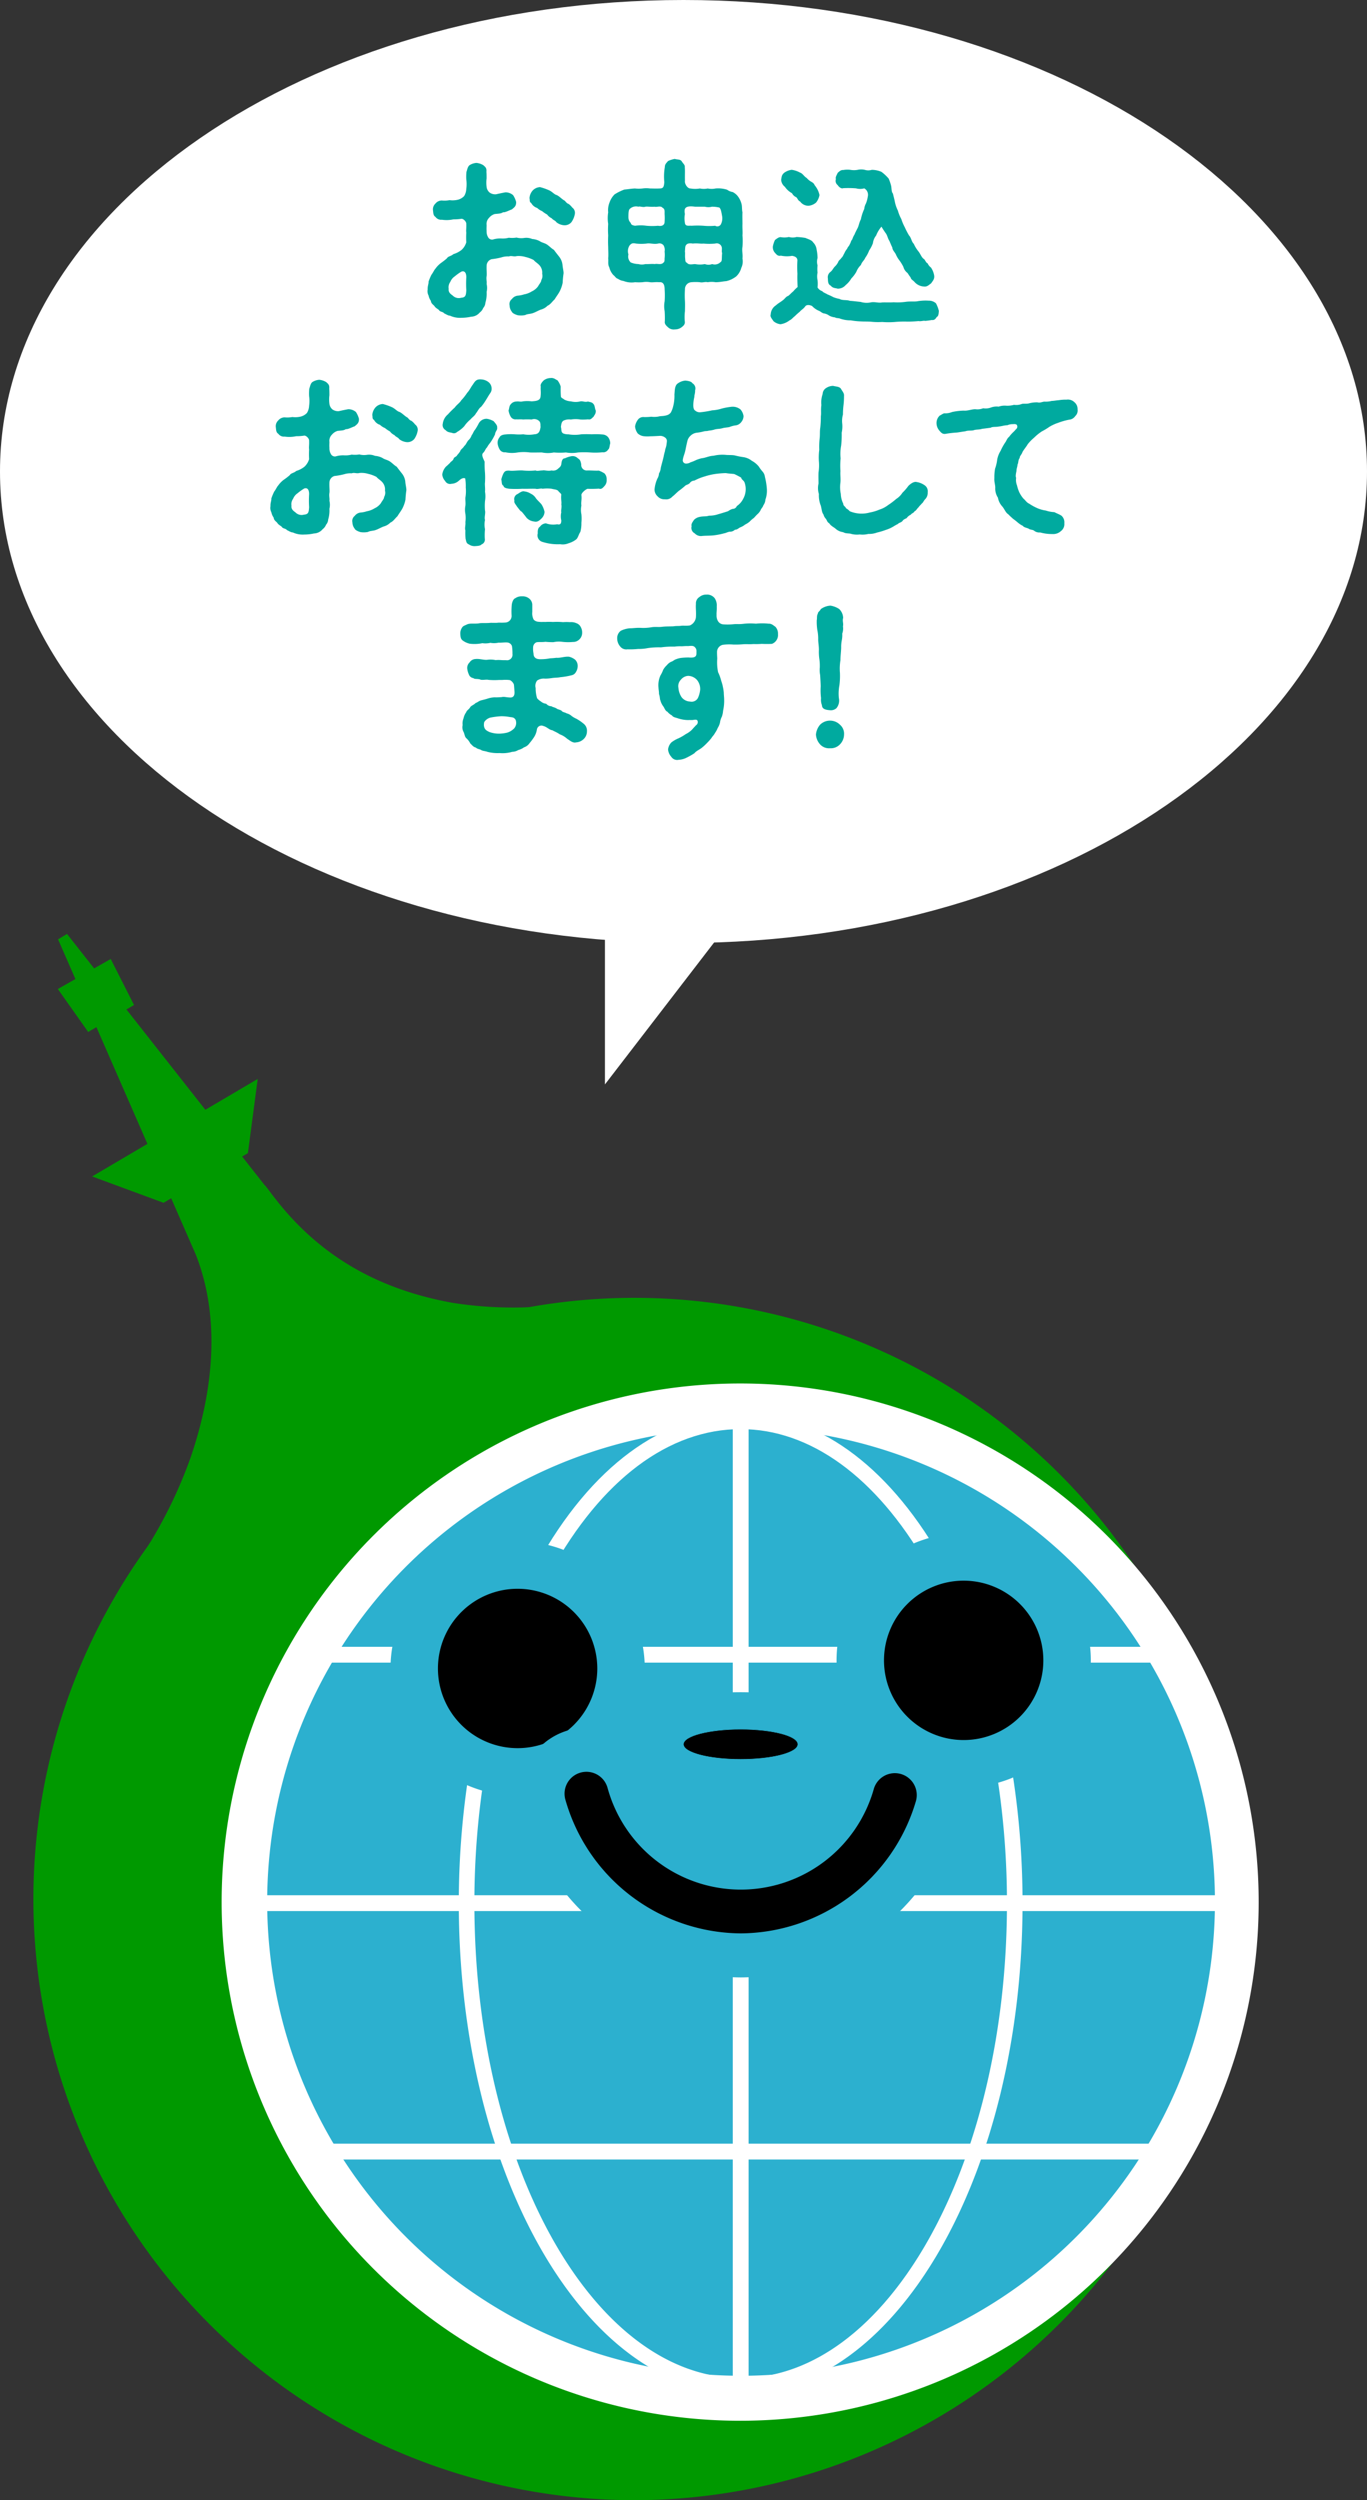 <svg id="レイヤー_1" data-name="レイヤー 1" xmlns="http://www.w3.org/2000/svg" xmlns:xlink="http://www.w3.org/1999/xlink" width="145" height="265.136" viewBox="0 0 145 265.136"><rect x="0" y="0" width="145" height="265.136" fill="#333333" stroke="none"/><defs><clipPath id="clip-path"><rect width="145" height="265.136" fill="none"/></clipPath></defs><g id="アートワーク_2" data-name="アートワーク 2"><g clip-path="url(#clip-path)"><g clip-path="url(#clip-path)"><path d="M58.574,139.014a40.976,40.976,0,0,1-10.626-.294C38.943,137.1,33.123,132.85,29.186,128l-.649-.825c-.173-.227-.347-.454-.512-.682l-.016.011L6.671,99.389l14.617,33.456c2.27,5.756,2.405,13.281-.534,21.885a49.746,49.746,0,0,1-4.969,10.127" fill="#090"/><path d="M16.261,165.154l-.951-.59a48.979,48.979,0,0,0,4.914-10.017c2.74-8.019,2.928-15.453.544-21.5L6.158,99.612l.952-.569,21,26.687.018-.012.351.448c.162.224.331.449.5.669l.647.822c4.605,5.673,10.633,9.116,18.421,10.511a41.592,41.592,0,0,0,10.484.291l.087,1.113a41.914,41.914,0,0,1-10.769-.3,30.793,30.793,0,0,1-19.1-10.918l-.655-.835c-.115-.149-.23-.3-.341-.448l-.187-.221L8.932,103.167,21.8,132.62c2.49,6.317,2.308,14.016-.518,22.293a50.124,50.124,0,0,1-5.022,10.241" fill="#090"/><polygon points="17.29 126.938 11.071 124.643 26.631 115.482 25.777 121.941 17.29 126.938" fill="#090"/><path d="M17.345,127.553l-7.574-2.794,17.565-10.341-1.04,7.87Zm-4.974-3.027,4.864,1.8,8.023-4.726.668-5.054Z" fill="#090"/><polygon points="9.514 108.694 6.949 105.063 11.51 102.471 13.48 106.359 9.514 108.694" fill="#090"/><path d="M9.354,109.438l-3.219-4.555,5.609-3.186,2.472,4.88Zm-1.593-4.19,1.912,2.7,3.07-1.807-1.467-2.895Z" fill="#090"/><path d="M130.206,201.383A62.913,62.913,0,1,1,67.293,138.47a62.913,62.913,0,0,1,62.913,62.913" fill="#090"/><path d="M67.294,265.136a63.752,63.752,0,1,1,63.752-63.752,63.823,63.823,0,0,1-63.752,63.752m0-125.826a62.074,62.074,0,1,0,62.074,62.074A62.144,62.144,0,0,0,67.294,139.31" fill="#090"/><path d="M130.766,195a52.644,52.644,0,1,1-59.027-45.372A52.642,52.642,0,0,1,130.766,195" fill="#2cb0cf"/><path d="M78.529,256.714a55,55,0,1,1,7.156-.47,54.966,54.966,0,0,1-7.156.47m.142-105.3a51.1,51.1,0,0,0-6.641.432,50.265,50.265,0,1,0,6.641-.432" fill="#fff"/><rect x="77.728" y="149.149" width="1.678" height="104.953" fill="#fff"/><path d="M78.567,253.836c-16.486,0-29.9-23.315-29.9-51.97a88.414,88.414,0,0,1,1.267-15.046l1.628.282a86.814,86.814,0,0,0-1.242,14.764c0,27.746,12.67,50.317,28.245,50.317s28.244-22.571,28.244-50.317a86.644,86.644,0,0,0-1.323-15.225l1.628-.29a88.4,88.4,0,0,1,1.348,15.515c0,28.655-13.412,51.97-29.9,51.97" fill="#fff"/><path d="M58.405,166.686l-1.447-.8C62.636,155.577,70.31,149.9,78.566,149.9c7.978,0,15.469,5.357,21.094,15.079l-1.43.831c-5.317-9.2-12.3-14.257-19.664-14.257-7.625,0-14.786,5.373-20.161,15.137" fill="#fff"/><rect x="25.283" y="200.985" width="106.453" height="1.678" fill="#fff"/><rect x="33.024" y="227.332" width="91.382" height="1.678" fill="#fff"/><rect x="113.237" y="174.639" width="11.352" height="1.678" fill="#fff"/><rect x="65.42" y="174.639" width="26.05" height="1.678" fill="#fff"/><rect x="32.537" y="174.639" width="11.631" height="1.678" fill="#fff"/><path d="M65.873,176.936a10.968,10.968,0,1,1-10.968-10.968,10.969,10.969,0,0,1,10.968,10.968"/><path d="M54.905,190.421a13.485,13.485,0,1,1,13.486-13.485,13.5,13.5,0,0,1-13.486,13.485m0-21.936a8.451,8.451,0,1,0,8.45,8.451,8.46,8.46,0,0,0-8.45-8.451" fill="#2cb0cf"/><path d="M113.187,176.075a10.968,10.968,0,1,1-10.968-10.968,10.968,10.968,0,0,1,10.968,10.968"/><path d="M102.219,189.561a13.485,13.485,0,1,1,13.486-13.485,13.5,13.5,0,0,1-13.486,13.485m0-21.936a8.451,8.451,0,1,0,8.45,8.451,8.459,8.459,0,0,0-8.45-8.451" fill="#2cb0cf"/><path d="M78.584,209.7a24.174,24.174,0,0,1-23.1-17.575,6.992,6.992,0,1,1,13.452-3.821,9.991,9.991,0,0,0,19.279.087,6.992,6.992,0,0,1,13.418,3.937A24.211,24.211,0,0,1,78.584,209.7" fill="#2cb0cf"/><path d="M78.584,205.03a19.486,19.486,0,0,1-18.612-14.178,2.322,2.322,0,1,1,4.467-1.271,14.657,14.657,0,0,0,28.25.125,2.324,2.324,0,1,1,4.459,1.312A19.512,19.512,0,0,1,78.584,205.03"/><path d="M91.27,184.712c0,2.884-5.689,5.221-12.707,5.221s-12.707-2.337-12.707-5.221,5.689-5.222,12.707-5.222,12.707,2.338,12.707,5.222" fill="#2cb0cf"/><path d="M78.563,189.968c-7.026,0-12.741-2.359-12.741-5.258s5.715-5.253,12.741-5.253,12.74,2.358,12.74,5.253-5.715,5.258-12.74,5.258m0-10.445c-6.989,0-12.675,2.326-12.675,5.187s5.686,5.191,12.675,5.191,12.674-2.33,12.674-5.191-5.686-5.187-12.674-5.187" fill="#2cb0cf"/><path d="M84.632,184.973c0,.882-2.717,1.6-6.07,1.6s-6.07-.714-6.07-1.6,2.718-1.6,6.07-1.6,6.07.714,6.07,1.6"/><path d="M78.563,186.6c-3.362,0-6.1-.727-6.1-1.624s2.735-1.62,6.1-1.62,6.095.727,6.095,1.62-2.733,1.624-6.095,1.624m0-3.194c-3.333,0-6.045.706-6.045,1.57s2.712,1.574,6.045,1.574,6.044-.706,6.044-1.574-2.712-1.57-6.044-1.57" fill="#2cb0cf"/><path d="M86.553,192.728c0,2.811-3.577,5.092-7.991,5.092s-7.99-2.281-7.99-5.092,3.578-5.092,7.99-5.092,7.991,2.28,7.991,5.092" fill="#2cb0cf"/><path d="M78.563,197.862c-4.428,0-8.031-2.305-8.031-5.133s3.6-5.133,8.031-5.133,8.031,2.305,8.031,5.133-3.6,5.133-8.031,5.133m0-10.183c-4.383,0-7.95,2.263-7.95,5.05s3.567,5.05,7.95,5.05,7.95-2.263,7.95-5.05-3.567-5.05-7.95-5.05" fill="#2cb0cf"/><path d="M0,50C0,22.386,32.459,0,72.5,0S145,22.386,145,50s-32.459,50-72.5,50S0,77.614,0,50" fill="#fff"/><polyline points="64.167 94.167 64.167 115 80.834 93.334" fill="#fff"/><path d="M59.664,28.061c.019.339.132.717.113.944a9.237,9.237,0,0,0-.094.982,3.56,3.56,0,0,1-.322.926c-.151.283-.377.567-.529.831-.3.283-.434.53-.755.681a1.547,1.547,0,0,1-.68.4c-.246.076-.548.265-.813.359-.321.133-.661.094-.868.226a2.3,2.3,0,0,1-.794.02c-.226-.057-.567-.208-.623-.36a1.132,1.132,0,0,1-.246-.679.674.674,0,0,1,.246-.68.887.887,0,0,1,.642-.359,2.8,2.8,0,0,0,.642-.132,2.327,2.327,0,0,0,.832-.321,1.639,1.639,0,0,0,.679-.568c.076-.17.322-.415.322-.623a.9.9,0,0,0,.094-.68,1.144,1.144,0,0,0-.264-.869c-.208-.246-.473-.378-.643-.586a3.6,3.6,0,0,0-.869-.321,2.5,2.5,0,0,0-.925-.094c-.321.094-.548-.076-.831.037a2.165,2.165,0,0,0-.794.1,7.081,7.081,0,0,1-1.039.19.74.74,0,0,0-.529.717c-.019.454.038.869,0,1.077-.056.339.038.586,0,.831a1.828,1.828,0,0,1,0,.85,3.315,3.315,0,0,1-.132,1.153.908.908,0,0,1-.226.547,1.087,1.087,0,0,1-.36.472,1.249,1.249,0,0,1-.925.454,4.732,4.732,0,0,1-1.02.114,2.5,2.5,0,0,1-1.228-.227c-.17.018-.51-.208-.623-.246-.114-.189-.435-.132-.548-.359-.246-.189-.34-.208-.492-.434-.094-.113-.339-.246-.358-.529a1.472,1.472,0,0,1-.246-.567.978.978,0,0,1-.095-.642c-.018-.378.114-.586.095-.831a6.649,6.649,0,0,1,.3-.718c.189-.246.3-.53.435-.661a2.7,2.7,0,0,1,.566-.586A6.71,6.71,0,0,0,47.4,27.4c.151-.245.415-.208.7-.453a2.54,2.54,0,0,0,.869-.453,1.789,1.789,0,0,0,.491-.794,8.94,8.94,0,0,1,0-1.019c-.038-.3.019-.435,0-.964,0-.245-.359-.567-.548-.51a5.363,5.363,0,0,1-.831.057,3.356,3.356,0,0,1-1.209.038.729.729,0,0,1-.68-.3c-.246-.151-.227-.415-.265-.7a.83.83,0,0,1,.265-.718.866.866,0,0,1,.68-.321,2.921,2.921,0,0,0,.812-.037,2.4,2.4,0,0,0,.926-.057,1.387,1.387,0,0,0,.623-.378,1.553,1.553,0,0,0,.227-.756,3.7,3.7,0,0,0,0-1.019,5.032,5.032,0,0,1,.019-.794c.075-.189.113-.529.321-.7a1.565,1.565,0,0,1,.737-.246,1.724,1.724,0,0,1,.736.246c.227.208.359.3.321.7.019.189.019.548.019.7a3.475,3.475,0,0,0,0,.888.908.908,0,0,0,.34.623,1.02,1.02,0,0,0,.661.17c.511-.114.7-.151,1-.207a1.234,1.234,0,0,1,.812.3,2.456,2.456,0,0,1,.321.718c.019.453-.208.586-.453.794-.284.094-.718.34-.926.3-.264.151-.34.133-.888.189a1.208,1.208,0,0,0-.6.4.912.912,0,0,0-.265.774c0,.152-.019.378,0,.623a1.183,1.183,0,0,0,.17.681.474.474,0,0,0,.492.227,2.7,2.7,0,0,1,.868-.114,2.548,2.548,0,0,0,.832-.076,2.834,2.834,0,0,0,.812-.018,2.013,2.013,0,0,0,.831.038,1.6,1.6,0,0,1,.831.113,1.963,1.963,0,0,1,.794.226c.245.17.453.17.774.359.3.208.491.434.737.567.132.189.416.548.567.737a1.733,1.733,0,0,1,.34.831M49.463,29.4c0-.51-.208-.7-.51-.6a5.006,5.006,0,0,0-.718.51,1.281,1.281,0,0,0-.472.586.977.977,0,0,0-.17.736c-.057.4.264.586.434.718a.9.9,0,0,0,.888.226c.491-.038.51-.264.548-.793a11.089,11.089,0,0,1,0-1.379m11.5-6.649a2.217,2.217,0,0,1-.34.793.937.937,0,0,1-.793.34,1.484,1.484,0,0,1-.813-.321c-.113-.189-.359-.227-.491-.416a1.286,1.286,0,0,1-.491-.4,2.944,2.944,0,0,1-.529-.359,1.693,1.693,0,0,1-.529-.34,1.086,1.086,0,0,1-.623-.51c-.227-.151-.132-.284-.189-.529a1.357,1.357,0,0,1,.34-.813,1.148,1.148,0,0,1,.774-.358,6.012,6.012,0,0,1,.926.321c.359.15.586.453.812.51.3.113.6.472.869.6.133.114.208.284.435.359a1.828,1.828,0,0,1,.378.378.689.689,0,0,1,.264.737" fill="#00aa9f"/><path d="M78.623,28.438a1.92,1.92,0,0,1-.547.888,3.087,3.087,0,0,1-.492.3,2.716,2.716,0,0,1-.547.188c-.322.02-.7.114-1.134.114a2.44,2.44,0,0,0-.831,0c-.3-.076-.566.076-.83,0a4.913,4.913,0,0,0-.908,0,.732.732,0,0,0-.68.756,9.2,9.2,0,0,0,0,1.265c.02.453,0,.793,0,1.039a5.263,5.263,0,0,0-.019,1.077c.057.34-.151.491-.34.642a1.165,1.165,0,0,1-.718.227.864.864,0,0,1-.718-.227c-.17-.151-.395-.34-.339-.642a10.714,10.714,0,0,0-.02-1.077,2.788,2.788,0,0,1,0-1.039,9.14,9.14,0,0,0,0-1.265c0-.643-.264-.793-.566-.756-.473-.037-.661.038-.983,0a2.219,2.219,0,0,0-.792,0,5.424,5.424,0,0,1-.794,0,2.342,2.342,0,0,1-1.228-.132,1.327,1.327,0,0,1-.586-.227c-.226-.056-.321-.283-.49-.4a1.854,1.854,0,0,1-.436-.832c-.169-.283-.075-.623-.113-.945.038-.358,0-.849,0-1.209-.019-.4-.019-.774,0-1.227a8.849,8.849,0,0,1,0-1.209,3.893,3.893,0,0,1,0-1.229,2.138,2.138,0,0,1,.133-1.019,2.288,2.288,0,0,1,.547-.888,5.359,5.359,0,0,1,1.039-.511c.321-.018.661-.093,1.115-.113a3.78,3.78,0,0,0,.813,0,2.839,2.839,0,0,1,.792,0c.34,0,.605.02.983,0,.4,0,.491-.113.53-.68a5.915,5.915,0,0,1,.056-1.586c0-.3.15-.416.339-.642a2.857,2.857,0,0,1,.718-.228c.284.095.529.02.718.228.132.245.379.4.34.642.039.472,0,.755.019,1.435-.057.378.3.851.585.831a2.962,2.962,0,0,0,1,0,2.009,2.009,0,0,0,.83,0,2.02,2.02,0,0,0,.831,0,3.151,3.151,0,0,1,1.229.133,1.332,1.332,0,0,0,.585.245,1.5,1.5,0,0,1,.491.378,2.154,2.154,0,0,1,.434.831c.095.283.038.586.115.944-.02.36,0,.889,0,1.229-.02.434.036.906,0,1.209a6.969,6.969,0,0,1,0,1.227c-.077.416.055.794,0,1.229a1.6,1.6,0,0,1-.134,1.019M70.5,26.663a.966.966,0,0,0-.113-.642.551.551,0,0,0-.586-.189c-.49.094-.85-.076-1.226,0a5.34,5.34,0,0,1-1.1,0c-.3-.057-.472-.076-.7.207a1.108,1.108,0,0,0-.113.945.851.851,0,0,0,.245.85,2.327,2.327,0,0,0,.813.17,1.378,1.378,0,0,0,.736,0c.321.019.68-.037,1,0,.246-.075.662.113.888-.132.151-.095.151-.208.151-.473a3.083,3.083,0,0,0,0-.736m-3.834-3.59a.78.78,0,0,0,.245.568c.039.245.284.264.454.3a4.32,4.32,0,0,1,1.21,0,6.376,6.376,0,0,0,1.226,0c.359.077.7-.037.7-.415a5.852,5.852,0,0,0,0-.831c0-.359.038-.529-.244-.68-.171-.227-.644-.019-.8-.094-.453.037-.755-.038-1,0-.245.094-.6-.076-.736,0a.96.96,0,0,0-.925.245c-.113.132-.133.358-.133.906m9.937-.15c-.095-.548-.133-.737-.284-.907a3.208,3.208,0,0,0-.794-.094,1.467,1.467,0,0,1-.754,0h-1.04c-.265-.038-.813-.095-1,.132-.151.132-.112.471-.075.642a2.5,2.5,0,0,0,0,.925c.038.435.435.284.718.321a9.289,9.289,0,0,1,1.247,0,6.425,6.425,0,0,0,1.246,0,.431.431,0,0,0,.605-.15,1.4,1.4,0,0,0,.133-.869m0,3.91c-.095-.227.075-.548-.133-.812a.551.551,0,0,0-.605-.189,6.9,6.9,0,0,1-1.246,0c-.321.037-.624-.057-1.134,0-.264-.057-.6-.02-.68.132-.151.113-.113.434-.151.7.038.189,0,.358.02.661.037.321,0,.472.208.548.169.245.528.151.849.132a2.7,2.7,0,0,0,1.04,0,1.084,1.084,0,0,0,.773,0,.861.861,0,0,0,.888-.208c.189-.094.113-.359.171-.963" fill="#00aa9f"/><path d="M99.589,32.935c-.019.321-.038.6-.227.68-.132.208-.246.359-.529.321a6.747,6.747,0,0,1-.7.095c-.17-.057-.472.075-.7.018a11.623,11.623,0,0,1-1.19.057,10.631,10.631,0,0,0-1.322.038,8.125,8.125,0,0,1-1.342,0,6.994,6.994,0,0,1-1.114-.019c-.34-.038-.812-.019-1.1-.038a7.636,7.636,0,0,1-1.114-.113,3.37,3.37,0,0,1-1.1-.17c-.283-.113-.359-.02-.6-.151a1.508,1.508,0,0,1-.605-.189,1.215,1.215,0,0,0-.567-.227c-.226-.057-.321-.207-.566-.3a2.1,2.1,0,0,1-.68-.491c-.246-.114-.548-.152-.7.018-.227.321-.435.378-.605.6a6.8,6.8,0,0,0-.529.472c-.245.189-.321.34-.548.435a2.065,2.065,0,0,1-.963.415,1.4,1.4,0,0,1-.737-.32c-.151-.228-.4-.492-.3-.719a1.187,1.187,0,0,1,.548-.963c.264-.246.491-.34.718-.529.208-.132.34-.4.585-.472.208-.151.284-.283.529-.473a3.736,3.736,0,0,1,.473-.471c-.019-.473-.038-.983-.019-1.4a12.332,12.332,0,0,1,0-1.454c-.038-.3-.265-.4-.567-.454a3.129,3.129,0,0,1-1.19-.019c-.321.076-.453-.113-.624-.3a.876.876,0,0,1-.226-.681,2.836,2.836,0,0,1,.226-.68c.227-.17.416-.321.624-.3a2.149,2.149,0,0,0,.85-.019,1.464,1.464,0,0,0,.812,0,7.578,7.578,0,0,1,.945.1c.226.113.661.207.812.471a1.282,1.282,0,0,1,.378.794,4.513,4.513,0,0,1,.094.869,1.359,1.359,0,0,0,0,.775,3.572,3.572,0,0,0,0,.774,1.875,1.875,0,0,0,0,.793,3.481,3.481,0,0,1,0,.775.893.893,0,0,0,.51.4c.076.133.34.208.548.341a5.92,5.92,0,0,1,.605.283,3.3,3.3,0,0,0,.661.189c.321.189.737.076,1.114.208.34.018.737.075,1.134.113a2.129,2.129,0,0,0,1.133.038c.416-.056.775.094,1.134.019.377-.019.774.018,1.227-.019a6.368,6.368,0,0,0,1.228-.038c.473-.075.869-.018,1.228-.057a5.132,5.132,0,0,1,1.266-.075,1.116,1.116,0,0,1,.774.283,3.48,3.48,0,0,1,.3.775m-16.718-13.9c.056-.3.037-.492.34-.737a1.744,1.744,0,0,1,.774-.3,2.567,2.567,0,0,1,.888.3c.283.094.416.4.7.567a1.835,1.835,0,0,0,.415.358c.227.133.341.189.435.416a2.369,2.369,0,0,1,.51,1.039,1.815,1.815,0,0,1-.359.793,1.436,1.436,0,0,1-.793.34,1.077,1.077,0,0,1-.907-.453c-.246-.095-.283-.415-.453-.472a.9.9,0,0,1-.4-.4,2.142,2.142,0,0,1-.756-.68,1.028,1.028,0,0,1-.4-.774M87.82,29.553a.7.7,0,0,1,.246-.7c.226-.17.283-.36.472-.568a1.743,1.743,0,0,0,.359-.471c.075-.227.264-.3.34-.454.188-.151.245-.4.321-.491a1.887,1.887,0,0,1,.3-.491c.076-.227.208-.265.283-.491.114-.151.076-.283.265-.511a2.2,2.2,0,0,1,.245-.528c.057-.17.152-.321.246-.529.227-.378.189-.623.416-1.058a4.828,4.828,0,0,1,.359-1.1,1.531,1.531,0,0,1,.188-.6,3.355,3.355,0,0,0,.189-.718.778.778,0,0,0-.377-.869,1.609,1.609,0,0,1-.869,0,10.782,10.782,0,0,0-1.36-.019c-.189.094-.473-.133-.586-.321a.567.567,0,0,1-.189-.643c-.094-.188.132-.509.189-.661.208-.188.359-.321.586-.3a2.532,2.532,0,0,1,.755-.02,2.122,2.122,0,0,0,.775,0,1.712,1.712,0,0,1,.755,0,1.2,1.2,0,0,0,.737,0,2.66,2.66,0,0,1,1.02.208,4.412,4.412,0,0,1,.774.718,4.674,4.674,0,0,1,.265.774c.057.227.019.643.189.813.094.4.17.661.208.887a3.773,3.773,0,0,0,.321.926,4.112,4.112,0,0,0,.359.888,5.3,5.3,0,0,0,.378.888,7.39,7.39,0,0,0,.453.869c.227.226.264.68.491.869a3.693,3.693,0,0,0,.529.849c.227.322.321.643.586.794.151.208.207.378.359.435a1.144,1.144,0,0,0,.359.453,2.138,2.138,0,0,1,.339.869c.038.4-.207.586-.321.793-.3.208-.415.378-.774.341a1.411,1.411,0,0,1-1.02-.511c-.227-.226-.321-.208-.4-.471-.076-.077-.227-.322-.321-.454a1.187,1.187,0,0,1-.434-.642,4.456,4.456,0,0,0-.416-.681,3.151,3.151,0,0,1-.4-.679c-.132-.247-.34-.416-.359-.7-.132-.264-.208-.471-.321-.717-.151-.227-.17-.435-.321-.718a9.117,9.117,0,0,1-.51-.775,3.306,3.306,0,0,0-.567.945,1.609,1.609,0,0,0-.34.812,3.707,3.707,0,0,1-.4.775,3.215,3.215,0,0,1-.416.774c-.094.265-.359.435-.454.756a2.037,2.037,0,0,0-.491.736,3.684,3.684,0,0,1-.529.7,2.694,2.694,0,0,1-.6.7,1.088,1.088,0,0,1-.85.378c-.246-.077-.51-.038-.737-.322-.283-.133-.283-.416-.3-.737" fill="#00aa9f"/><path d="M42.99,51.061c.019.339.132.717.113.944a9.237,9.237,0,0,0-.094.982,3.56,3.56,0,0,1-.322.926c-.151.283-.377.567-.529.831-.3.283-.434.53-.755.681a1.547,1.547,0,0,1-.68.4c-.246.076-.548.265-.813.359-.321.133-.661.094-.868.226a2.3,2.3,0,0,1-.794.02c-.226-.057-.567-.208-.623-.36a1.132,1.132,0,0,1-.246-.679.674.674,0,0,1,.246-.68.887.887,0,0,1,.642-.359,2.8,2.8,0,0,0,.642-.132,2.327,2.327,0,0,0,.832-.321,1.639,1.639,0,0,0,.679-.568c.076-.17.322-.415.322-.623a.9.9,0,0,0,.094-.68,1.144,1.144,0,0,0-.264-.869c-.208-.246-.473-.378-.643-.586a3.6,3.6,0,0,0-.869-.321,2.5,2.5,0,0,0-.925-.094c-.321.094-.548-.076-.831.037a2.165,2.165,0,0,0-.794.095,7.081,7.081,0,0,1-1.039.19.74.74,0,0,0-.529.717c-.019.454.038.869,0,1.077-.056.339.038.586,0,.831a1.828,1.828,0,0,1,0,.85A3.315,3.315,0,0,1,34.81,55.1a.908.908,0,0,1-.226.547,1.087,1.087,0,0,1-.36.472,1.249,1.249,0,0,1-.925.454,4.732,4.732,0,0,1-1.02.114,2.5,2.5,0,0,1-1.228-.227c-.17.018-.51-.208-.623-.246-.114-.189-.435-.132-.548-.359-.246-.189-.34-.208-.492-.434-.094-.113-.339-.246-.358-.529a1.472,1.472,0,0,1-.246-.567.978.978,0,0,1-.095-.642c-.018-.378.114-.586.095-.831a6.649,6.649,0,0,1,.3-.718c.189-.246.3-.53.435-.661a2.7,2.7,0,0,1,.566-.586,6.71,6.71,0,0,0,.643-.492c.151-.245.415-.208.7-.453a2.54,2.54,0,0,0,.869-.453,1.789,1.789,0,0,0,.491-.794,8.94,8.94,0,0,1,0-1.019c-.038-.3.019-.435,0-.964,0-.245-.359-.567-.548-.51a5.363,5.363,0,0,1-.831.057A3.356,3.356,0,0,1,30.2,46.3a.729.729,0,0,1-.68-.3c-.246-.151-.227-.415-.265-.7a.83.83,0,0,1,.265-.718.866.866,0,0,1,.68-.321,2.921,2.921,0,0,0,.812-.037,2.4,2.4,0,0,0,.926-.057,1.387,1.387,0,0,0,.623-.378,1.553,1.553,0,0,0,.227-.756,3.7,3.7,0,0,0,0-1.019,5.032,5.032,0,0,1,.019-.794c.075-.189.113-.529.321-.7a1.565,1.565,0,0,1,.737-.246,1.724,1.724,0,0,1,.736.246c.227.208.359.3.321.7.019.189.019.548.019.7a3.475,3.475,0,0,0,0,.888.908.908,0,0,0,.34.623,1.02,1.02,0,0,0,.661.17c.511-.114.7-.151,1-.207a1.234,1.234,0,0,1,.812.3,2.456,2.456,0,0,1,.321.718c.019.453-.208.586-.453.794-.284.094-.718.34-.926.3-.264.151-.34.133-.888.189a1.208,1.208,0,0,0-.6.4.912.912,0,0,0-.265.774c0,.152-.019.378,0,.623a1.183,1.183,0,0,0,.17.681.474.474,0,0,0,.492.227,2.7,2.7,0,0,1,.868-.114,2.548,2.548,0,0,0,.832-.076,2.834,2.834,0,0,0,.812-.018,2.013,2.013,0,0,0,.831.038,1.6,1.6,0,0,1,.831.113,1.963,1.963,0,0,1,.794.226c.245.17.453.17.774.359.3.208.491.434.737.567.132.189.416.548.567.737a1.733,1.733,0,0,1,.34.831M32.789,52.4c0-.51-.208-.7-.51-.6a5.006,5.006,0,0,0-.718.51,1.281,1.281,0,0,0-.472.586.977.977,0,0,0-.17.736c-.057.4.264.586.434.718a.9.9,0,0,0,.888.226c.491-.038.51-.264.548-.793a11.089,11.089,0,0,1,0-1.379m11.5-6.649a2.217,2.217,0,0,1-.34.793.937.937,0,0,1-.793.34,1.484,1.484,0,0,1-.813-.321c-.113-.189-.359-.227-.491-.416a1.286,1.286,0,0,1-.491-.4,2.944,2.944,0,0,1-.529-.359,1.693,1.693,0,0,1-.529-.34,1.086,1.086,0,0,1-.623-.51c-.227-.151-.132-.284-.189-.529a1.357,1.357,0,0,1,.34-.813,1.148,1.148,0,0,1,.774-.358,6.012,6.012,0,0,1,.926.321c.359.15.586.453.812.51.3.113.6.472.869.6.133.114.208.284.435.359a1.828,1.828,0,0,1,.378.378.689.689,0,0,1,.264.737" fill="#00aa9f"/><path d="M52.732,45.356c.057.246-.189.359-.226.717a5.688,5.688,0,0,1-.529.908,2.538,2.538,0,0,0-.321.472c-.152.114-.227.415-.4.567-.227.208,0,.6.151.944a10.457,10.457,0,0,0,.038,1.191,9.014,9.014,0,0,1,0,1c-.038.246.037.662,0,.983a3,3,0,0,1,0,1,5.869,5.869,0,0,0,0,1c.075.283-.095.737,0,1a2.434,2.434,0,0,0,0,.982,6.325,6.325,0,0,0-.019,1.021.53.53,0,0,1-.34.586c-.114.15-.4.17-.68.188a1.041,1.041,0,0,1-.68-.188c-.284-.115-.265-.341-.34-.586a6.888,6.888,0,0,1-.019-.888c-.095-.246.037-.548,0-.888a3.393,3.393,0,0,0,0-.869,2.183,2.183,0,0,1,0-.869c.037-.283-.019-.623,0-.869a4.048,4.048,0,0,0,.037-1.058,5.17,5.17,0,0,0-.056-.964c-.246-.113-.491.077-.68.247a1.221,1.221,0,0,1-.775.321.589.589,0,0,1-.68-.3,1.143,1.143,0,0,1-.3-.68,1.5,1.5,0,0,1,.4-.85c.17-.132.226-.207.415-.378.095-.17.265-.189.378-.415.038-.227.3-.208.4-.435a2.381,2.381,0,0,0,.3-.378c.076-.245.283-.3.435-.566.188-.151.207-.3.415-.586a1.307,1.307,0,0,0,.378-.566c.113-.114.189-.4.359-.586a5.929,5.929,0,0,0,.378-.642.931.931,0,0,1,.868-.511,2,2,0,0,1,.737.265c.133.188.4.416.359.68M46.971,44.9a1.527,1.527,0,0,1,.547-.963,8.495,8.495,0,0,1,.718-.718c.227-.321.548-.511.68-.756a5.883,5.883,0,0,0,.643-.812c.264-.284.415-.643.585-.85.246-.378.378-.605.888-.567a1.383,1.383,0,0,1,.756.264.872.872,0,0,1,.358.68.753.753,0,0,1-.132.491c-.226.341-.283.454-.472.756a5.627,5.627,0,0,1-.51.718c-.246.151-.4.548-.529.661-.151.3-.4.434-.586.661a3.577,3.577,0,0,0-.661.718,2.985,2.985,0,0,1-.774.624.463.463,0,0,1-.491.113c-.227-.076-.51-.057-.718-.3a.62.62,0,0,1-.3-.717m17.757,2.116c-.095.3-.057.528-.227.661a.6.6,0,0,1-.605.283,7.332,7.332,0,0,1-1.3.019,9.667,9.667,0,0,0-1.285,0,3.69,3.69,0,0,1-1.284,0,7.345,7.345,0,0,1-1.285,0,3.145,3.145,0,0,1-1.265,0c-.473,0-.888.019-1.285,0a4.833,4.833,0,0,0-1.284,0,3.4,3.4,0,0,1-1.3-.019.615.615,0,0,1-.6-.283,1.6,1.6,0,0,1-.227-.661A.914.914,0,0,1,53,46.358c.056-.133.264-.265.6-.285a5.727,5.727,0,0,1,.983-.018,5.1,5.1,0,0,0,.925,0,3.284,3.284,0,0,0,1.171,0c.473-.019.586-.3.662-.775-.038-.151.056-.472-.189-.661a.757.757,0,0,0-.756-.131,7.165,7.165,0,0,0-.926,0c-.189-.039-.491,0-.7-.02a.582.582,0,0,1-.6-.283,1.853,1.853,0,0,1-.227-.661c.076-.152.057-.473.227-.643a.757.757,0,0,1,.6-.3c.3-.038.416.057.7-.018a3.6,3.6,0,0,1,.926,0c.359-.038.926-.02.945-.548.056-.511-.019-.681.018-1.021-.094-.245.208-.547.321-.661a1.262,1.262,0,0,1,.737-.245c.34-.038.529.17.718.245a2.012,2.012,0,0,1,.34.661,10.012,10.012,0,0,0,.019,1.021c0,.188.189.207.359.358a1.674,1.674,0,0,0,.7.19,2.08,2.08,0,0,0,1.02,0c.283-.038.453.113.793.018.284.076.454.076.6.284.132.131.132.509.227.661.037.339-.152.491-.227.661-.227.189-.283.34-.6.283a5.372,5.372,0,0,1-.793.02,3,3,0,0,0-1.02,0,1.41,1.41,0,0,0-.775.113c-.226.132-.245.415-.283.679.076.189,0,.473.17.624.075.113.51.169.623.151a4.063,4.063,0,0,0,1.36,0,10.524,10.524,0,0,1,1.115,0,7.63,7.63,0,0,1,1.133.018.838.838,0,0,1,.605.285,1.074,1.074,0,0,1,.227.661m-.378,3.853a.861.861,0,0,1-.227.661c-.189.208-.321.378-.6.284a11.192,11.192,0,0,1-1.191.018c-.207.038-.68.454-.661.661.057.511-.056.738,0,1.116a2.195,2.195,0,0,0,0,.924,4.831,4.831,0,0,1,0,.908,3.337,3.337,0,0,1-.113.962c-.189.265-.246.681-.491.832a2.43,2.43,0,0,1-.775.377,1.555,1.555,0,0,1-.869.095,5.234,5.234,0,0,1-.944-.037,5.527,5.527,0,0,1-.945-.208.722.722,0,0,1-.491-.907c-.019-.208,0-.585.227-.7a.821.821,0,0,1,.642-.36,2.306,2.306,0,0,0,1.19.095c.359.094.435-.095.435-.416a1.8,1.8,0,0,1,0-.85c-.057-.189.075-.567,0-.85.056-.208-.057-.491,0-1.039-.076-.17-.208-.207-.34-.4-.189-.151-.435-.132-.68-.208a4.048,4.048,0,0,0-.964,0c-.189-.075-.548.076-.736,0-.548-.018-.926.02-1.4,0a11.723,11.723,0,0,1-1.417,0c-.208-.037-.567-.075-.6-.321-.226-.113-.151-.4-.226-.661a3.257,3.257,0,0,1,.226-.642c.151-.264.265-.3.6-.3.415.057.869-.037,1.417-.018a6.842,6.842,0,0,0,1.4,0c.151.095.415,0,.736,0,.17-.057.548.095.964,0a.727.727,0,0,0,.68-.19c.264-.207.3-.3.34-.453.038-.4.132-.641.377-.641a2.756,2.756,0,0,1,.7-.228.761.761,0,0,1,.681.228c.207.132.283.226.358.641a.59.59,0,0,0,.68.643c.473,0,.813.038,1.191.018a3.019,3.019,0,0,1,.6.3.892.892,0,0,1,.227.661m-6.933,4.137c-.227.208-.416.378-.756.3a1.309,1.309,0,0,1-.793-.378c-.227-.3-.378-.491-.529-.661-.17-.076-.265-.265-.491-.53-.132-.226-.359-.434-.284-.642a.58.58,0,0,1,.322-.7c.151-.077.472-.36.718-.285a1.594,1.594,0,0,1,.7.246,1.282,1.282,0,0,1,.548.492c.17.226.473.491.586.642a2.354,2.354,0,0,1,.321.793,1.038,1.038,0,0,1-.34.718" fill="#00aa9f"/><path d="M81.187,53.026a1.168,1.168,0,0,1-.208.548c-.095.264-.228.34-.284.491a1.355,1.355,0,0,1-.34.453c-.17.152-.3.321-.4.416a2.764,2.764,0,0,0-.434.378,2.193,2.193,0,0,1-.492.32,1.9,1.9,0,0,1-.528.3c-.189.095-.3.245-.548.245a.751.751,0,0,1-.567.208c-.227.038-.415.152-.567.17a7.436,7.436,0,0,1-1.19.227c-.472.038-.792.019-1.152.056a.89.89,0,0,1-.793-.283.643.643,0,0,1-.322-.755c-.094-.227.17-.529.246-.662a1.119,1.119,0,0,1,.6-.32c.416-.095.68-.02,1-.133a2.866,2.866,0,0,0,.963-.151c.341-.094.642-.189,1.058-.321a1.628,1.628,0,0,1,.472-.246.465.465,0,0,0,.454-.3,1.991,1.991,0,0,0,.68-.775,2.1,2.1,0,0,0,.151-1.7c-.095-.265-.3-.284-.377-.548-.171-.095-.549-.3-.738-.378-.378-.038-.529-.038-.887-.095a9.749,9.749,0,0,0-1.134.095,6.841,6.841,0,0,0-1.115.265,5.486,5.486,0,0,0-1.076.434.627.627,0,0,0-.509.284c-.228.188-.341.131-.511.3a6.662,6.662,0,0,1-.642.51c-.207.171-.472.454-.68.605a.864.864,0,0,1-.794.284.936.936,0,0,1-.756-.3.972.972,0,0,1-.339-.736,3.51,3.51,0,0,1,.3-1.153,1.155,1.155,0,0,0,.171-.547,1.328,1.328,0,0,0,.188-.586c.077-.34.208-.775.3-1.171a5.755,5.755,0,0,1,.151-.624c.019-.264.132-.377.17-.775.038-.283.075-.4-.095-.6a.863.863,0,0,0-.7-.227c-.4.02-.68.038-.925.038a3.378,3.378,0,0,1-.624,0,1.156,1.156,0,0,1-.717-.3,1.469,1.469,0,0,1-.284-.737,1.564,1.564,0,0,1,.284-.7.716.716,0,0,1,.68-.3,5.832,5.832,0,0,0,.755-.038,2.53,2.53,0,0,0,.757-.018c.282-.077.471-.02.868-.133a.792.792,0,0,0,.453-.3,2.636,2.636,0,0,0,.227-.586,4.422,4.422,0,0,0,.151-1.322c.038-.378.019-.85.283-1.114a1.627,1.627,0,0,1,.869-.36c.227.02.643.076.756.283a.636.636,0,0,1,.283.756c.019.3-.094.53-.075.681a4.165,4.165,0,0,0-.114.868c0,.265.038.491.189.586a.735.735,0,0,0,.529.189,10.109,10.109,0,0,0,1.285-.208,4.059,4.059,0,0,0,1.02-.189,7.316,7.316,0,0,1,1.039-.188,1.313,1.313,0,0,1,.944.283,1.385,1.385,0,0,1,.322.7,1.01,1.01,0,0,1-.227.623.886.886,0,0,1-.548.359,2.79,2.79,0,0,0-.737.189c-.169.038-.51.057-.7.113-.321.095-.472.057-.812.132a2.924,2.924,0,0,1-.661.133c-.246.075-.34.018-.586.095a5.4,5.4,0,0,1-.737.131,1.148,1.148,0,0,0-.6.3,1.127,1.127,0,0,0-.32.472c-.115.434-.19.85-.247,1.114-.094.416-.207.6-.264.964a.348.348,0,0,0,.283.415.856.856,0,0,0,.529-.132,3.949,3.949,0,0,0,.605-.245,3.755,3.755,0,0,1,.6-.189c.4-.038.756-.246,1.247-.265a4.1,4.1,0,0,1,1.266-.094c.264.037.642,0,.964.057a8.448,8.448,0,0,0,.944.188,1.866,1.866,0,0,1,.868.378,2.475,2.475,0,0,1,.757.623,4.207,4.207,0,0,0,.377.511.985.985,0,0,1,.264.566,7.33,7.33,0,0,1,.208,1.266,2.868,2.868,0,0,1-.169,1.209" fill="#00aa9f"/><path d="M98.405,52.2a.967.967,0,0,1-.264.736c-.171.17-.227.378-.359.454-.057.094-.246.246-.359.415-.189.17-.246.36-.4.4-.132.227-.283.189-.416.378a1.046,1.046,0,0,0-.434.359c-.17.094-.34.132-.453.322-.171.169-.378.169-.473.3a4.248,4.248,0,0,0-.472.265,3.8,3.8,0,0,1-.85.378,7.008,7.008,0,0,1-.888.265,2.377,2.377,0,0,1-.926.15,2.583,2.583,0,0,1-.925.057,2.387,2.387,0,0,1-.888-.057c-.246-.094-.548,0-.869-.189a1.454,1.454,0,0,1-.793-.359c-.208-.188-.492-.283-.681-.585-.207-.113-.207-.246-.339-.454a1,1,0,0,1-.265-.472c-.227-.283-.17-.68-.34-1.077a3.009,3.009,0,0,1-.151-1.1,2.127,2.127,0,0,1-.038-1.1c0-.321-.019-.755,0-1.19a4.862,4.862,0,0,0,.038-1.19A6.224,6.224,0,0,1,86.9,47.7a8.287,8.287,0,0,1,.037-1.171c.057-.416,0-.774.076-1.209a11.9,11.9,0,0,0,.057-1.19c.056-.3-.019-.7.056-1.171a2.73,2.73,0,0,1,.133-1.172.771.771,0,0,1,.377-.642,1.355,1.355,0,0,1,.737-.226c.34.093.605.056.812.283.152.283.378.491.341.793a8.333,8.333,0,0,1-.057,1,8.449,8.449,0,0,0-.057.964,2.513,2.513,0,0,0-.075.964,3.15,3.15,0,0,1-.057.962,10.137,10.137,0,0,1-.057,1.361,4.837,4.837,0,0,0-.057,1.36,8.286,8.286,0,0,0-.018,1.36c-.038.4.056.869-.019,1.341a3.587,3.587,0,0,0,.056,1.076,2.49,2.49,0,0,0,.265,1.04c-.019.226.246.3.283.472a1.5,1.5,0,0,1,.4.321,3.263,3.263,0,0,0,2.135.132,4.484,4.484,0,0,0,1-.3,3.01,3.01,0,0,0,.944-.492,7.687,7.687,0,0,0,.85-.642,2.193,2.193,0,0,0,.662-.661,5.026,5.026,0,0,0,.623-.718c.283-.283.623-.491.888-.416a1.987,1.987,0,0,1,.812.321.77.77,0,0,1,.359.756" fill="#00aa9f"/><path d="M114.052,44.128a.864.864,0,0,1-.642.378,6.875,6.875,0,0,0-1.19.34,4.566,4.566,0,0,0-.907.416,6.638,6.638,0,0,1-.812.491,5.52,5.52,0,0,0-.813.661,4.763,4.763,0,0,0-.68.7c-.132.246-.359.492-.548.813-.094.3-.3.416-.3.642-.189.246-.113.51-.226.68-.019.3-.114.416-.114.7-.037.17-.132.567-.037.718a1.581,1.581,0,0,0,.094.813,3.672,3.672,0,0,0,.246.736,3.287,3.287,0,0,0,.434.661c.189.151.359.435.6.529a5.161,5.161,0,0,0,.851.472,3.546,3.546,0,0,0,.925.265,3.334,3.334,0,0,0,.907.17c.208.113.529.226.755.378a.931.931,0,0,1,.3.794.922.922,0,0,1-.378.849,1.192,1.192,0,0,1-.888.3,4.624,4.624,0,0,1-1.3-.17.879.879,0,0,1-.624-.171c-.17-.15-.4-.075-.623-.245-.246-.095-.491-.132-.586-.283a2.52,2.52,0,0,1-.548-.36,6,6,0,0,0-.51-.4c-.113-.113-.283-.245-.472-.453-.321-.208-.378-.51-.642-.831a1.855,1.855,0,0,1-.472-.946,1.74,1.74,0,0,1-.284-1.019c.019-.3-.132-.661-.094-1.058a5.074,5.074,0,0,1,.076-1,4.265,4.265,0,0,0,.226-.963,2.7,2.7,0,0,1,.359-.925,6.031,6.031,0,0,1,.491-.888c.113-.132.189-.435.416-.6a3.456,3.456,0,0,1,.491-.547,2.755,2.755,0,0,0,.226-.247.344.344,0,0,0,.114-.433c-.057-.133-.264-.133-.416-.113a1.392,1.392,0,0,0-.6.113c-.3,0-.624.113-.888.132-.321.075-.68,0-.888.132-.283.038-.68.094-.888.113-.359.114-.642.056-.906.151-.246.076-.586,0-.888.113-.284.039-.643.1-.888.133a11.249,11.249,0,0,0-1.171.132c-.359.075-.51-.113-.718-.358a1.234,1.234,0,0,1-.284-.756,1.07,1.07,0,0,1,.359-.831c.1-.02.189-.133.454-.227a1.862,1.862,0,0,0,.831-.133,6.558,6.558,0,0,1,1.247-.151c.434.038.812-.15,1.228-.15a1.636,1.636,0,0,0,.831-.1,1.6,1.6,0,0,0,.812-.075,1.762,1.762,0,0,1,.831-.095,1.859,1.859,0,0,1,.812-.1,2.578,2.578,0,0,0,.813-.094,1.6,1.6,0,0,0,.831-.094c.17-.057.529.018.812-.076a3.283,3.283,0,0,1,.832-.094c.3.075.453-.038.736-.076a2.582,2.582,0,0,0,.794-.075c.207,0,.472-.057.755-.077a4.347,4.347,0,0,1,.812-.056.988.988,0,0,1,.832.264.941.941,0,0,1,.34.775.786.786,0,0,1-.246.7" fill="#00aa9f"/><path d="M61.9,76.743a.94.94,0,0,1,.359.813,1.13,1.13,0,0,1-.34.812,1.266,1.266,0,0,1-.812.359c-.34.094-.643-.189-.945-.378a2.345,2.345,0,0,0-.774-.472c-.341-.227-.605-.321-.794-.435-.34-.038-.547-.339-.963-.454a.486.486,0,0,0-.68.36,1.978,1.978,0,0,1-.321.849,5.825,5.825,0,0,1-.454.606,1.156,1.156,0,0,1-.6.453,1.726,1.726,0,0,1-.6.283,1.266,1.266,0,0,1-.642.189,3.609,3.609,0,0,1-1.341.132,4.261,4.261,0,0,1-1.3-.132c-.189-.076-.51-.094-.623-.17-.151-.114-.435-.114-.6-.284-.265-.056-.378-.245-.586-.434a1.836,1.836,0,0,0-.435-.567c-.17-.17-.17-.453-.283-.661a1.022,1.022,0,0,1-.094-.717,1.452,1.452,0,0,1,.094-.718,1.721,1.721,0,0,1,.283-.643c.076-.226.284-.283.435-.548.094-.151.4-.245.566-.434.246-.075.322-.227.662-.3.226-.057.453-.113.68-.189a2.7,2.7,0,0,1,.7-.114c.208.02.529-.018.7-.018.283-.076.434.018.906.038.341.018.51-.19.473-.643-.019-.264-.038-.566-.057-.7-.019-.188-.321-.51-.491-.51A3.55,3.55,0,0,0,53.4,72.1c-.17.019-.377,0-.642.019a7.825,7.825,0,0,1-.944-.019c-.246-.076-.7.076-.926-.057-.359-.075-.529,0-.68-.132a.589.589,0,0,1-.472-.378,2.167,2.167,0,0,1-.17-.586.794.794,0,0,1,.245-.7.773.773,0,0,1,.623-.359c.416-.057.907.133,1.285.076a2.58,2.58,0,0,1,.85.037,3.3,3.3,0,0,1,.6,0c.3.02.434,0,.642.02a.59.59,0,0,0,.548-.681,4.71,4.71,0,0,0-.057-.831.576.576,0,0,0-.529-.378c-.264-.019-.642.038-.888.019a2.191,2.191,0,0,1-.869.019,2.272,2.272,0,0,1-.85.038,4.056,4.056,0,0,1-1.341.057,2.038,2.038,0,0,1-.718-.322c-.226-.151-.264-.359-.283-.737a1.1,1.1,0,0,1,.208-.68c.094-.151.264-.188.491-.3.34-.171.926-.038,1.341-.133.246-.038.774,0,1.1-.038.208-.019.661.019.869-.019.113-.018.34.019.812-.018a.7.7,0,0,0,.623-.7,7.969,7.969,0,0,1,.019-1.209c.038-.245.151-.585.359-.661a1.139,1.139,0,0,1,.737-.208,1.071,1.071,0,0,1,.737.227.864.864,0,0,1,.34.642V64.9a1.418,1.418,0,0,0,.151.813.755.755,0,0,0,.51.226c.378.039.472,0,.7.02a6.063,6.063,0,0,1,.831,0,6.94,6.94,0,0,1,1.077.019,4.318,4.318,0,0,1,.717,0,1.4,1.4,0,0,1,.7.113.8.8,0,0,1,.454.4,1.184,1.184,0,0,1,.151.586.967.967,0,0,1-.284.718.925.925,0,0,1-.7.283,5.43,5.43,0,0,1-1.153-.018,2.8,2.8,0,0,0-.906.038,6.991,6.991,0,0,1-.85-.038c-.378.056-.718,0-.964.056a.588.588,0,0,0-.34.453,2.5,2.5,0,0,0,.038.738c0,.4.246.585.642.6a5.155,5.155,0,0,0,1.115-.094,6.63,6.63,0,0,0,.661-.057c.453.038.85-.151,1.341-.113a1.652,1.652,0,0,1,.661.321.931.931,0,0,1,.265.7,1.209,1.209,0,0,1-.189.605.663.663,0,0,1-.454.34,7.528,7.528,0,0,1-1.209.207c-.226.057-.566.039-.906.095a4.572,4.572,0,0,1-.718.057,1.222,1.222,0,0,0-.831.208.922.922,0,0,0-.152.793,3.626,3.626,0,0,0,.152,1.077,1.6,1.6,0,0,0,.4.34,1,1,0,0,0,.567.246.74.74,0,0,0,.567.264c.094.094.3.094.547.246.095.094.378.113.53.245.094.151.321.133.528.264a1.192,1.192,0,0,1,.51.265,2.358,2.358,0,0,0,.511.3,5.2,5.2,0,0,1,.774.529m-7.405.548a.915.915,0,0,0,.189-.964c-.189-.3-.378-.245-.661-.3a5.087,5.087,0,0,0-.85-.075,8.23,8.23,0,0,0-1.19.151,1.2,1.2,0,0,0-.492.3c-.17.189-.151.208-.17.492.038.434.227.566.6.736a2.98,2.98,0,0,0,1.039.17,3.929,3.929,0,0,0,.85-.114,1.733,1.733,0,0,0,.68-.4" fill="#00aa9f"/><path d="M82.52,67.223a1,1,0,0,1-.642,1.058,10.449,10.449,0,0,1-1.077,0,7.1,7.1,0,0,1-.869.018c-.434.038-.642,0-1.058.019a9.593,9.593,0,0,1-1.076.037,5.372,5.372,0,0,0-1.1.021.778.778,0,0,0-.642.756c0,.49.037.66.019.792a5.23,5.23,0,0,0,.094,1.361,4.471,4.471,0,0,1,.283.736c.076.282.189.566.208.737a4.65,4.65,0,0,1,.114.7c0,.209.037.511.037.662a4.9,4.9,0,0,1-.113,1.265,2.335,2.335,0,0,1-.132.625,1.714,1.714,0,0,0-.189.584,1.844,1.844,0,0,1-.246.605,2.667,2.667,0,0,1-.3.548c-.113.226-.283.359-.359.511a5.962,5.962,0,0,1-.434.489,5.067,5.067,0,0,1-.567.53c-.265.226-.605.34-.812.6a7.04,7.04,0,0,1-.869.49,2.066,2.066,0,0,1-.813.209.735.735,0,0,1-.774-.321,1.345,1.345,0,0,1-.34-.776,1.283,1.283,0,0,1,.359-.755,3.279,3.279,0,0,1,.718-.415,5.01,5.01,0,0,0,.793-.455,2.488,2.488,0,0,0,.718-.528c.075-.095.226-.246.378-.416a.39.39,0,0,0,.151-.49c-.057-.114-.227-.114-.416-.077-.227.039-.4,0-.548.019a3.561,3.561,0,0,1-1.171-.207c-.245-.075-.472-.114-.567-.284a1.564,1.564,0,0,1-.491-.4c-.227-.076-.321-.434-.434-.567a1.731,1.731,0,0,1-.3-.623c-.075-.132-.037-.36-.151-.681,0-.3-.037-.377-.056-.7a2.532,2.532,0,0,1,.207-1.266,3.256,3.256,0,0,0,.284-.586,2.036,2.036,0,0,1,.4-.509,1.28,1.28,0,0,1,.453-.359c.227-.076.321-.209.51-.265a2.26,2.26,0,0,1,.586-.151,7.18,7.18,0,0,1,.755-.039c.491.039.831,0,.831-.414,0-.321.038-.435-.132-.642s-.359-.19-.756-.153c-.245-.017-.51.021-.717.021a4.087,4.087,0,0,0-.718.037,8.744,8.744,0,0,0-1.436.076,8.063,8.063,0,0,0-1.379.075,4.954,4.954,0,0,1-1.058.095,7.991,7.991,0,0,1-1.114.038.818.818,0,0,1-.794-.321,1.3,1.3,0,0,1-.3-.814.972.972,0,0,1,.378-.83,2.669,2.669,0,0,1,.963-.265c.4,0,.718-.075,1.266-.039a5.262,5.262,0,0,0,1.058-.075c.321-.056.718,0,1.039-.037.434-.058.831-.037,1.266-.058.3-.056.566-.017.793-.056.189-.037.585.019.944-.037a1.068,1.068,0,0,0,.643-.868c.038-.662-.038-.927,0-1.418a.777.777,0,0,1,.359-.718,1.094,1.094,0,0,1,.755-.265,1,1,0,0,1,.888.4,1.359,1.359,0,0,1,.208.85c.019.415-.038.642-.019.905a1.133,1.133,0,0,0,.132.625.707.707,0,0,0,.623.377,6.482,6.482,0,0,0,1.058-.019c.378-.037.511.019,1-.037a6.6,6.6,0,0,1,1.36-.019,6.4,6.4,0,0,1,1.341,0c.34-.018.529.208.718.321a1.057,1.057,0,0,1,.283.756m-8.595,4.892a1.284,1.284,0,0,0-.945-.435,1.065,1.065,0,0,0-.755.4.971.971,0,0,0-.265.888,2.048,2.048,0,0,0,.34.982,1.169,1.169,0,0,0,.888.453.759.759,0,0,0,.85-.4,2.82,2.82,0,0,0,.227-.851,1.5,1.5,0,0,0-.34-1.039" fill="#00aa9f"/><path d="M89.1,78.935a1.339,1.339,0,0,1-1.058.415,1.279,1.279,0,0,1-1.058-.415,1.7,1.7,0,0,1-.434-1.039,1.869,1.869,0,0,1,.434-1.039,1.5,1.5,0,0,1,2.116,0A1.26,1.26,0,0,1,89.53,77.9a1.534,1.534,0,0,1-.434,1.039m-2.456-13.2c.038-.151-.019-.473.113-.661-.019-.171.246-.3.3-.473a1.873,1.873,0,0,1,1.039-.378,2.318,2.318,0,0,1,.925.36,1.359,1.359,0,0,1,.416.944c-.1.34.057.566-.019.888a1.581,1.581,0,0,1-.076.774,2.917,2.917,0,0,1-.056.756,3.55,3.55,0,0,0-.057.736c-.019.53-.076.851-.076,1.323a5.412,5.412,0,0,0-.056,1.341,7.861,7.861,0,0,1-.057,1.341,4.661,4.661,0,0,0-.056,1.342,1.253,1.253,0,0,1-.265,1.076.886.886,0,0,1-.7.208c-.434-.038-.812-.113-.831-.529a1.67,1.67,0,0,1-.095-.755,6.838,6.838,0,0,1-.037-1.229c0-.3-.038-.849-.057-1.209a2.809,2.809,0,0,1-.038-.812,5.564,5.564,0,0,0-.038-.831,5.338,5.338,0,0,1-.056-1.058c0-.378-.076-.774-.076-1.057a4.554,4.554,0,0,0-.094-1.039,5.922,5.922,0,0,1-.057-1.058" fill="#00aa9f"/></g></g></g></svg>